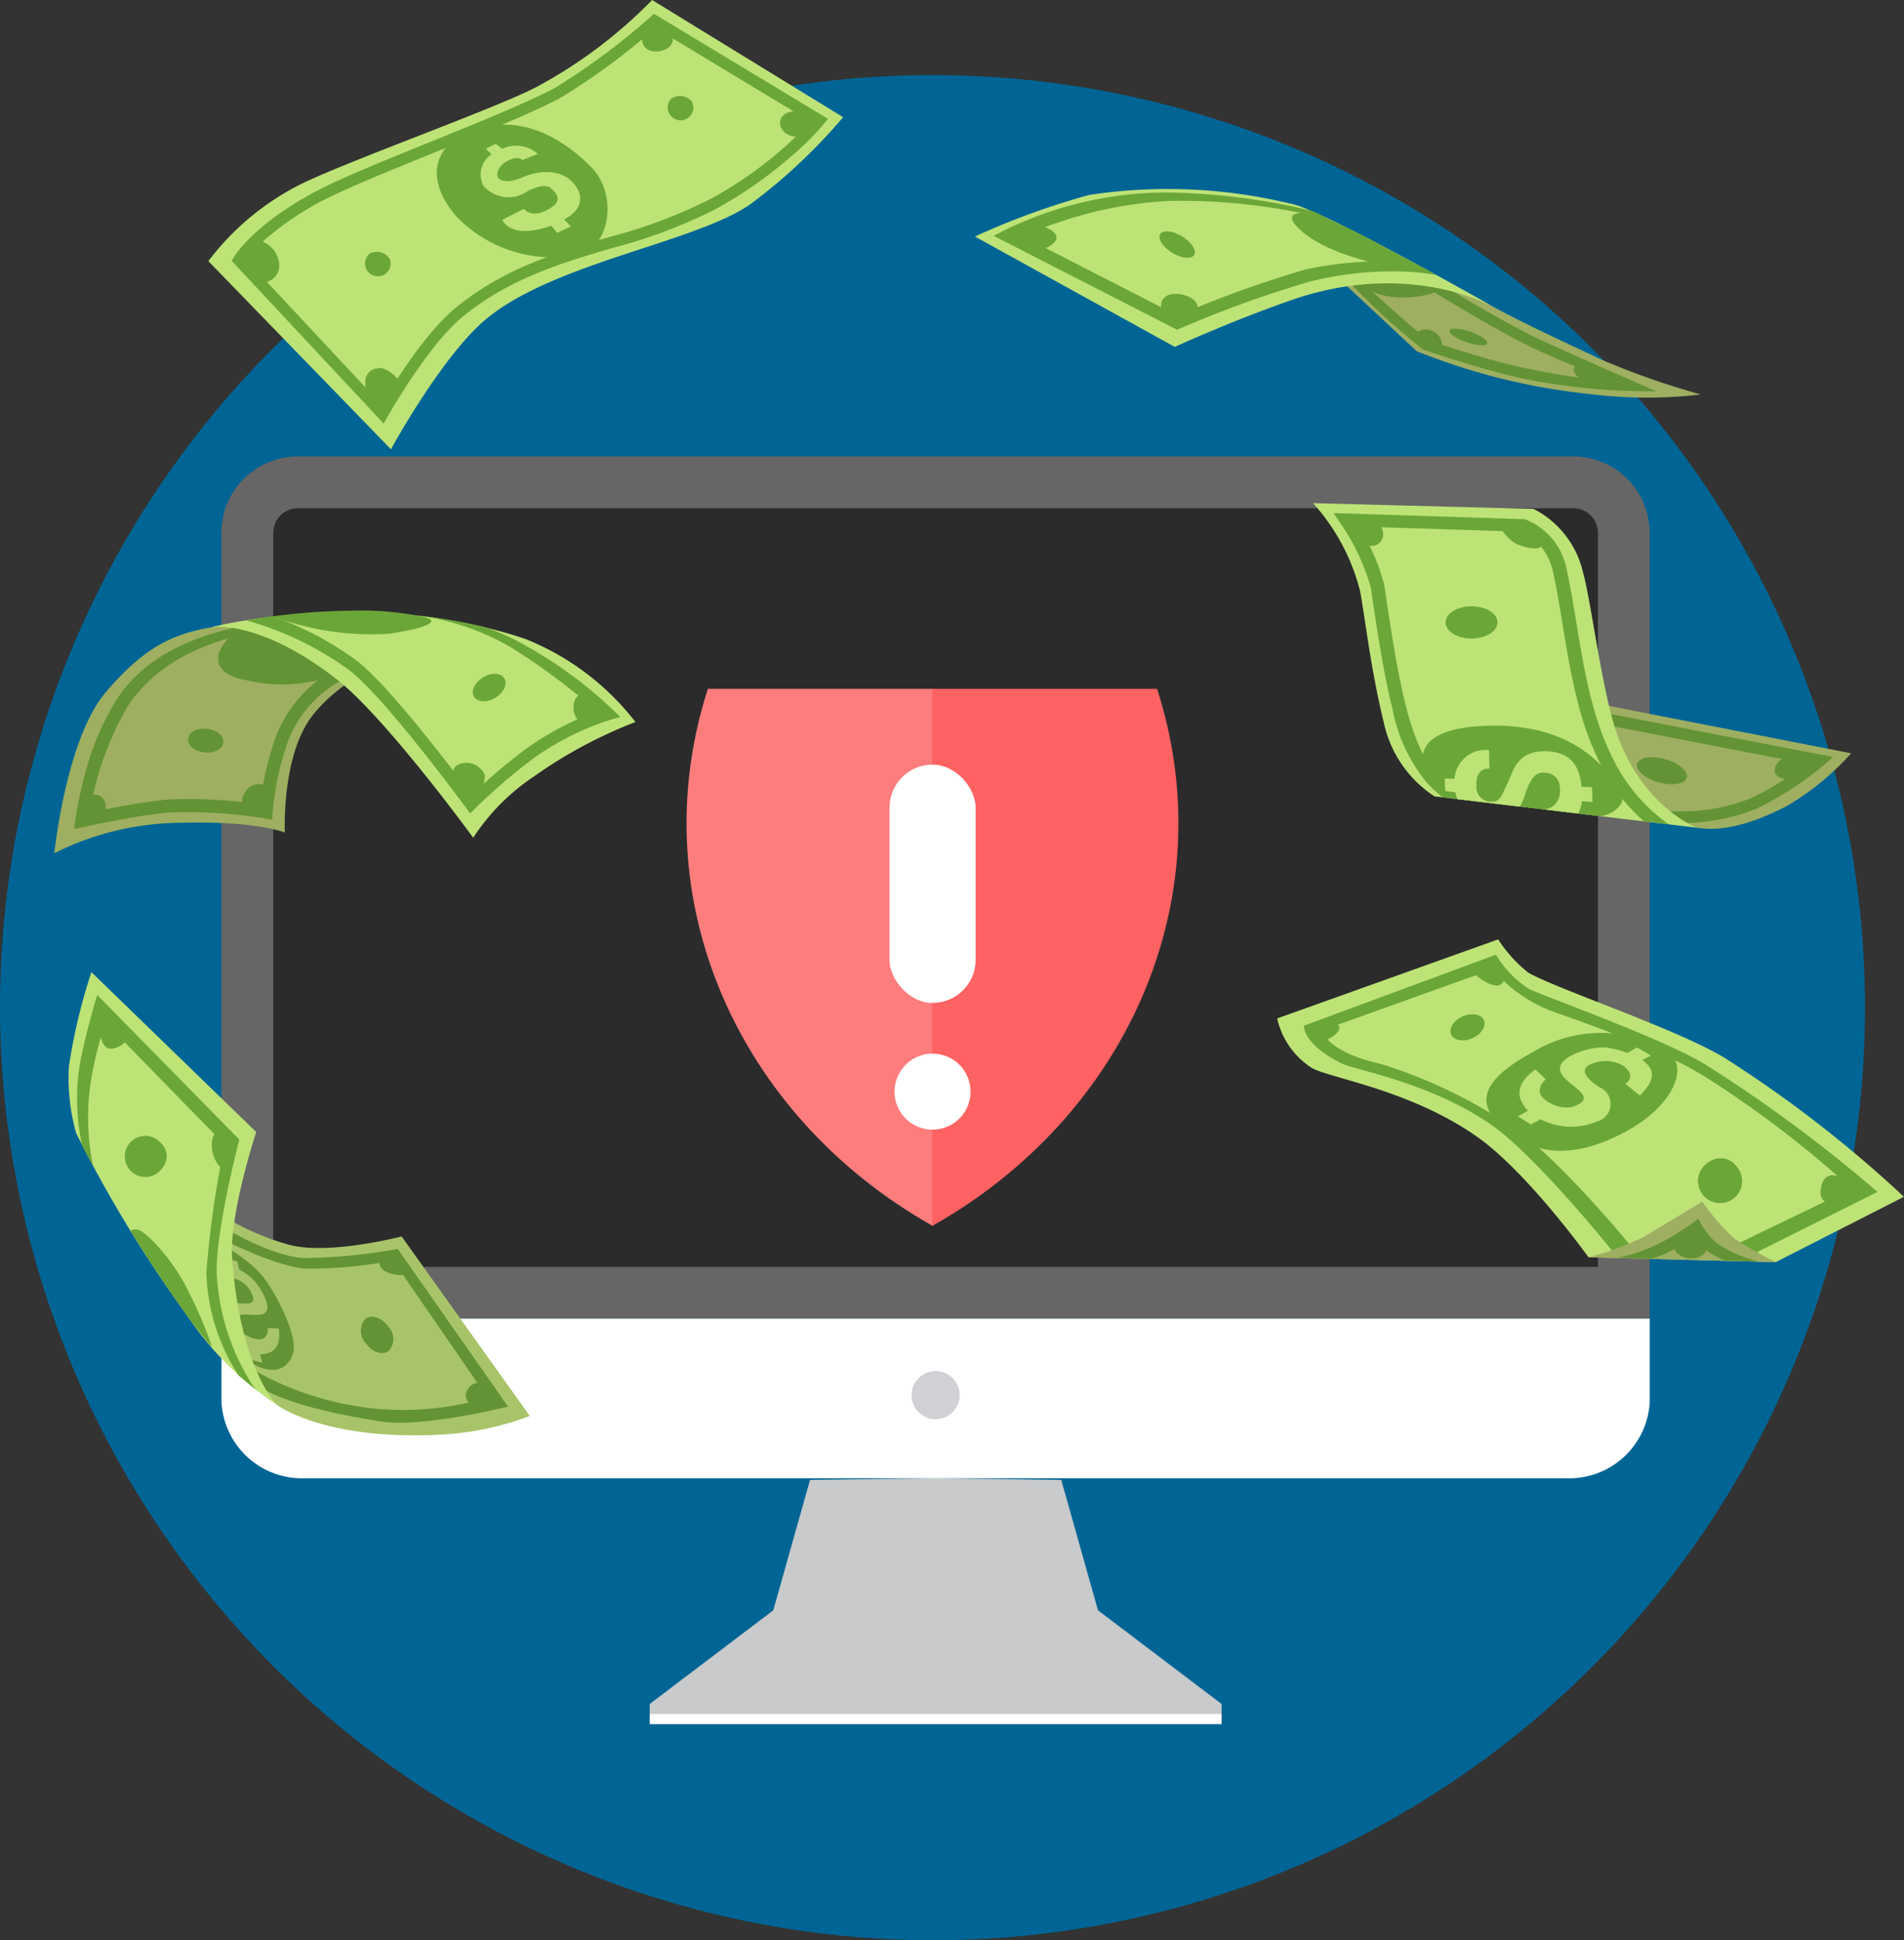 <svg xmlns="http://www.w3.org/2000/svg" width="124.622" height="126.983" viewBox="0 0 124.622 126.983"><rect x="0" y="0" width="124.622" height="126.983" fill="#333333" stroke="none"/><defs><style>.a{fill:#006595;}.b{fill:#c8cacc;}.c{fill:#fff;}.d{fill:#666;}.e{fill:#2b2b2b;}.f{fill:#d0d1d4;}.g{fill:#a8c469;}.h{fill:#639334;}.i{fill:#bde377;}.j{fill:#6ba638;}.k{fill:#9eaf61;}.l{fill:#fd7d7d;}.m{fill:#ff6262;}</style></defs><g transform="translate(-1323.354 -1564.921)"><g transform="translate(-1965.566 282.148)"><path class="a" d="M3349.954,1409.756a61.034,61.034,0,1,0-61.034-61.034h0A61.153,61.153,0,0,0,3349.954,1409.756Z"/></g><g transform="translate(-2.799 -5.177)"><g transform="translate(1340.65 1599.971)"><path class="b" d="M1224.065,2483.782l-2.406,8.536-8.087,6.129v1.313H1251v-1.313l-8.087-6.129-2.406-8.536-8.221-.108-8.22.108Z" transform="translate(-1185.543 -2416.802)"/><path class="c" d="M1213.572,2506v.656H1251V2506Z" transform="translate(-1185.543 -2423.699)"/><path class="d" d="M1178,2386.913h83.505a5,5,0,0,1,4.989,4.988v51.441h-93.482V2391.9a5,5,0,0,1,4.988-4.988Z" transform="translate(-1173.017 -2386.913)"/><path class="e" d="M1177.918,2441.468h86.707v-48.053a1.614,1.614,0,0,0-1.6-1.6h-83.505a1.614,1.614,0,0,0-1.6,1.6Z" transform="translate(-1174.53 -2388.427)"/><path class="c" d="M1266.5,2468.562v5.456a5.278,5.278,0,0,1-5.5,4.988h-82.484a5.278,5.278,0,0,1-5.5-4.988v-5.456Z" transform="translate(-1173.017 -2412.134)"/><path class="f" d="M1239.945,2476.675a1.576,1.576,0,1,0-1.576-1.576A1.579,1.579,0,0,0,1239.945,2476.675Z" transform="translate(-1193.203 -2413.667)"/></g><path class="c" d="M1264.706,2478.395a5.332,5.332,0,0,0,0-5.418h23.532c1.107,0,2.015,1.221,2.015,2.709s-.908,2.708-2.015,2.708Z" transform="translate(139.312 -813.526)"/></g><path class="g" d="M368.71,1360.681a16.345,16.345,0,0,0,7.659,4.86c2.582.853,7.625-.472,7.625-.472l8.387,11.747a18.873,18.873,0,0,1-5.792,1.223c-7.754.414-10.807-1.98-10.807-1.98l-1.966-1.781Z" transform="translate(965.648 280.77)"/><path class="h" d="M445.915,1444.89s3.18,2.024,5.539,2.206a36.43,36.43,0,0,0,6.187-.6l7.219,10.318s-5.568,1.395-8.293.975c-8.517-1.312-8.812-3.12-8.812-3.12l-.391-.76a20.125,20.125,0,0,0,8.943,3.054,19.4,19.4,0,0,0,7.216-.736l-6.189-8.972a28.23,28.23,0,0,1-5.74.527c-2.131-.17-5.668-2.045-5.668-2.045Z" transform="translate(891.746 200.162)"/><path class="h" d="M406.8,1451.82c1.136.625,3.314,1.629,4.519,3.051.823.972,2.271,3.771,2.065,4.929-.14.789-.869,1.716-2.436.97a25.607,25.607,0,0,1-3.061-1.776Z" transform="translate(929.184 193.528)"/><path class="g" d="M434.286,1497.013l-.137-.468.772.217.133.538a3.6,3.6,0,0,1,.878.613c.508.515,1.466,2.059.631,2.3-.72.209-2.121-.418-1.573.842.262.6,1.388,1.022,1.732.682a.76.76,0,0,0,.2-.619l.708.03s.4,1.713-1.209,1.682h0l.139.564-.731-.189-.154-.528a3.385,3.385,0,0,1-1.894-1.833.976.976,0,0,1,.99-1.378c.593.059,1.311.179,1.183-.35a1.731,1.731,0,0,0-1.233-1.237c-.568-.078-.7.55-.7.55l-.85-.294s-.124-.885.486-1.113A1.159,1.159,0,0,1,434.286,1497.013Z" transform="translate(903.961 150.716)"/><path class="i" d="M217.5,1058.865l10.79,10.466s-1.786,5.372-1.575,8.291c.518,7.18,2.9,9.54,2.9,9.54a20.784,20.784,0,0,1-5.812-5.771A84.609,84.609,0,0,1,216.5,1069.4a13.338,13.338,0,0,1-.471-4.365A37.545,37.545,0,0,1,217.5,1058.865Z" transform="translate(1111.836 569.678)"/><path class="j" d="M240.794,1119.435a14.937,14.937,0,0,1-2.5-7.18c-.259-2.635,1.454-9.162,1.454-9.162l-9.307-9.472s-.864,2.91-1.156,4.7a14.29,14.29,0,0,0,.179,5.177l.715,1.35a15.782,15.782,0,0,1-.185-5.329,23.513,23.513,0,0,1,1-4.1c.025.067,7.8,8.008,7.8,8.008a63.777,63.777,0,0,0-1.2,8.345,12.9,12.9,0,0,0,2.114,6.762Z" transform="translate(1099.27 536.409)"/><path class="j" d="M316.959,1460.192a27.441,27.441,0,0,0-1.571-3.7c-1-2.076-2.793-3.908-3.292-4-.326-.062-.427.033-.459.106,1.039,1.688,2.293,3.6,3.745,5.605C315.922,1458.945,316.452,1459.607,316.959,1460.192Z" transform="translate(1020.281 192.908)"/><path class="h" d="M665.625,1588.51c-.416.289-1.085.045-1.495-.545a1.16,1.16,0,0,1,.011-1.591c.416-.289,1.085-.045,1.495.545A1.16,1.16,0,0,1,665.625,1588.51Z" transform="translate(683.152 64.844)"/><path class="j" d="M315.21,1310.111a1.345,1.345,0,1,1-.1-1.638A1.18,1.18,0,0,1,315.21,1310.111Z" transform="translate(1018.77 331.247)"/><g transform="translate(1406.951 1626.4)"><path class="i" d="M2279,1350.777l14.467-5.174a9.006,9.006,0,0,0,1.954,2.165c1.795,1.056,9.772,3.7,12.883,5.6a80.391,80.391,0,0,1,11.721,9.081l-8.395,4.277-12.25-.317s-4.013-5.6-7.339-7.92c-4.532-3.165-9.965-3.851-10.876-4.54A5.22,5.22,0,0,1,2279,1350.777Z" transform="translate(-2279.004 -1345.603)"/><path class="j" d="M2345.923,1376.189c-2.766-1.642-9.713-4.132-11.4-4.858a6.872,6.872,0,0,1-2.218-2.27l-12.566,4.646s-.106,1.214,2.506,2.485c.905.44,5.642,1.193,9.673,3.939,2.958,2.015,8.043,8.36,8.043,8.36l9.081.211,8.237-4.118A93.6,93.6,0,0,0,2345.923,1376.189Zm2.006,11.88-6.706.158s-4.645-5.693-7.6-7.709a32.183,32.183,0,0,0-8.923-4.329c-3.485-.792-3.8-2.165-3.8-2.165l11.193-4.013a9.47,9.47,0,0,0,4.171,2.851c2.295.823,7,2.432,9.873,4.277a68.572,68.572,0,0,1,9.451,7.233Z" transform="translate(-2317.992 -1368.058)"/><path class="k" d="M2755.577,1750.506a20.041,20.041,0,0,0,3.59-1.32c1.056-.634,3.854-2.323,3.854-2.323a14.475,14.475,0,0,0,2.112,2.429,24.751,24.751,0,0,0,2.693,1.531Z" transform="translate(-2735.197 -1729.703)"/><path class="h" d="M2799.44,1775.664a9.932,9.932,0,0,0,2.657-.881,16.551,16.551,0,0,0,2.661-1.664,4.633,4.633,0,0,0,1.3,1.677,8.794,8.794,0,0,0,2.644,1.125l-2.183-.068a5.015,5.015,0,0,1-1.139-.583,6.459,6.459,0,0,1-.867-.949s-1,.6-1.442.839a6.039,6.039,0,0,1-1.446.584Z" transform="translate(-2777.184 -1754.837)"/><path class="j" d="M2610.705,1489.556l-1.32-.634a8.57,8.57,0,0,0-7.075.792c-2.185,1.2-4.224,2.745-2.376,4.646,2.16,2.222,4.841,2.384,8.025.792C2611.867,1493.2,2612.606,1490.19,2610.705,1489.556Z" transform="translate(-2585.52 -1482.375)"/><path class="i" d="M2655.717,1511.723l.569-.3-.912-.534-.632.366a6.267,6.267,0,0,0-1.449-.368c-1.091-.053-3.415.681-2.881,1.694.461.875,2.521,1.538.824,2.171-.812.3-2.239-.382-2.231-1.019a1,1,0,0,1,.408-.752l-.677-.644s-1.991,1.187-.489,2.686l0,0-.662.384.848.521.642-.337a4.318,4.318,0,0,0,3.669.15,1.183,1.183,0,0,0,.205-2.231c-.67-.41-1.37-1.08-.75-1.443a2.3,2.3,0,0,1,2.3.038c.9.7.117,1.166.117,1.166l.943.762s1.067-.917.726-1.7A1.533,1.533,0,0,0,2655.717,1511.723Z" transform="translate(-2631.828 -1503.818)"/><path class="j" d="M2924.24,1681.456a1.444,1.444,0,1,1-1.763-.317A1.284,1.284,0,0,1,2924.24,1681.456Z" transform="translate(-2894.172 -1666.596)"/><path class="j" d="M2546.4,1460.587c.172.4-.171.925-.764,1.182s-1.214.146-1.385-.25.171-.925.764-1.182S2546.234,1460.192,2546.4,1460.587Z" transform="translate(-2532.87 -1455.298)"/></g><path class="k" d="M736.125,677l-13.2-1.084-1.358.211c-2.354.446-4.218,1.117-6.887,4.251-2.6,3.048-3.366,10.536-3.366,10.536a18.645,18.645,0,0,1,8.193-1.991c5.023-.146,6.893.635,6.893.635s-.225-5.019,1.792-7.629C730.7,678.675,736.125,677,736.125,677Z" transform="translate(615.596 929.848)"/><g transform="translate(1328.205 1605.674)"><path class="h" d="M741.6,687.38l.078-.6a24.016,24.016,0,0,1,.568-2.741,17.739,17.739,0,0,1,2.149-5.158c1.765-2.7,5.007-4.38,9.639-5.006l.114.531c-4.376.592-7.419,2.459-9.042,4.94a20.329,20.329,0,0,0-2.489,6.947c1.128-.233,3.558-.711,5.1-.839a29.931,29.931,0,0,1,6.073.326,18.63,18.63,0,0,1,1.044-4.521,8.529,8.529,0,0,1,2.95-3.784,7.3,7.3,0,0,1,1.867-1l.256.809a6.627,6.627,0,0,0-1.655.9,7.577,7.577,0,0,0-2.63,3.389,18.729,18.729,0,0,0-1.03,4.727l-.034.465-.46-.078a31.173,31.173,0,0,0-6.311-.387c-1.96.163-5.56.943-5.6.951Z" transform="translate(-741.599 -673.877)"/></g><path class="h" d="M963.788,684.088c-1.33.22-3.189,2.695-.042,3.3a10.109,10.109,0,0,0,6.535-.554c1.085-.513-3.307-2.531-3.307-2.531Z" transform="translate(375.613 922.023)"/><path class="i" d="M951.069,658.607s3.046-.593,8.148,3.34c3.259,2.512,9.015,10.436,9.015,10.436a14.05,14.05,0,0,1,3.948-3.992,30.316,30.316,0,0,1,6.673-3.582,17.157,17.157,0,0,0-7.2-5.434C961.418,655.923,951.069,658.607,951.069,658.607Z" transform="translate(386.094 947.365)"/><path class="j" d="M1028.736,667.488l.66-.185-.491-.479a28.276,28.276,0,0,0-6.566-4.656c-.508-.243-1.045-.473-1.593-.689a35.392,35.392,0,0,0-5.537-.919,16.413,16.413,0,0,1,7.092,2.221,41.741,41.741,0,0,1,5.566,4.159,19.132,19.132,0,0,0-4.628,2.436,36.192,36.192,0,0,0-3.574,3.036c-1.13-1.521-5.423-7.215-7.558-8.826a21.2,21.2,0,0,0-5.42-2.861c-.024-.009-.02,0-.043-.011-.676.079-1.207.18-1.735.265a21,21,0,0,1,6.722,3.238c2.327,1.756,7.614,8.955,7.667,9.028l.272.371.326-.325a37.185,37.185,0,0,1,3.806-3.274A18.03,18.03,0,0,1,1028.736,667.488Z" transform="translate(334.557 944.544)"/><path class="j" d="M1045.473,655.825a18.408,18.408,0,0,0,7.569,1.141c2.771-.4,3.413-.876,2.29-1.111a20.251,20.251,0,0,0-4.817-.4A41.8,41.8,0,0,0,1045.473,655.825Z" transform="translate(295.727 949.435)"/><path class="j" d="M1353.342,753.679c-.547.334-1.172.307-1.4-.06s.038-.935.586-1.269,1.172-.307,1.4.06S1353.889,753.345,1353.342,753.679Z" transform="translate(2.438 856.904)"/><path class="h" d="M917.025,837.542c-.638-.064-1.121-.462-1.078-.89s.595-.723,1.233-.659,1.121.462,1.078.89S917.663,837.606,917.025,837.542Z" transform="translate(419.717 776.622)"/><g transform="translate(1387.166 1577.268)"><path class="k" d="M1929.787,258.159c-2.507-1.175-5.052-2.357-7.093-3.446l-3.347-1.77-10.777-3.786,8.992,8.392a41.756,41.756,0,0,0,11.293,2.8,30.119,30.119,0,0,0,7.307.035A51.628,51.628,0,0,1,1929.787,258.159Z" transform="translate(-1888.649 -246.913)"/><g transform="translate(24.434 5.728)"><path class="h" d="M2028.1,337.76a32.767,32.767,0,0,1-3.977-.772c-2.95-.785-5.183-1.587-5.183-1.587s-1.55-1.282-2.338-1.991c-.71-.639-2.46-2.39-2.518-2.465l.447-.323c.014.018,1.868,1.677,2.533,2.275.7.629,1.964,1.681,2.223,1.9.355.126,2.357.822,5.014,1.529a51.478,51.478,0,0,0,7.5,1.239,47.974,47.974,0,0,1-5.73-2.3c-2.529-1.206-6.869-3.91-6.912-3.937l.365-.585c.043.027,4.35,2.71,6.844,3.9,1.792.855,6.282,2.811,6.327,2.831l1.574.686-1.717-.024A41.836,41.836,0,0,1,2028.1,337.76Z" transform="translate(-2014.084 -330.621)"/></g><path class="h" d="M2022.567,336.241a4.892,4.892,0,0,0,2.966,1.088c1.348.032,3.045-.3,2.322-.823S2022.567,336.241,2022.567,336.241Z" transform="translate(-1997.77 -330.21)"/><path class="i" d="M1442.724,199.821a48.677,48.677,0,0,1,7.494-2.725,34.268,34.268,0,0,1,13.125.565c1.919.26,13.481,6.855,13.481,6.855s-5.486-3.291-13.42-.523c-3.98,1.388-7.6,3.051-7.6,3.051Z" transform="translate(-1442.724 -196.688)"/><path class="j" d="M1500.364,207.97c-.617-.339-.821-.462-1.5-.826a24.37,24.37,0,0,0-7.017.449,71.721,71.721,0,0,0-8.416,3.029l-10.158-5.2c.57-.249,1.424-.6,2.451-.931a26.581,26.581,0,0,1,7.037-1.369,38.926,38.926,0,0,1,10.461,1.176,4.049,4.049,0,0,0-1.051-.543,42.574,42.574,0,0,0-9.516-1.19,24.234,24.234,0,0,0-10.531,2.464l-.734.373,12.009,6.145.181-.078a75.2,75.2,0,0,1,8.466-3.063,22.106,22.106,0,0,1,6.645-.645A14.33,14.33,0,0,1,1500.364,207.97Z" transform="translate(-1470.167 -202.314)"/><path class="j" d="M1929.523,233.953c-1.093-.169-2.459-.225-1.3.918,1.811,1.793,6.069,2.581,7.174,2.666a10.516,10.516,0,0,1,1.5.181c-.084-.011-1.664-.869-3.464-1.843S1929.523,233.953,1929.523,233.953Z" transform="translate(-1907.036 -232.271)"/><path class="j" d="M1726.564,262.316c.615.376.967.921.786,1.216s-.826.231-1.441-.145-.967-.921-.786-1.217S1725.949,261.94,1726.564,262.316Z" transform="translate(-1713.001 -259.193)"/><path class="h" d="M2170.243,411.021c.682.234,1.182.578,1.116.769s-.672.156-1.354-.077-1.181-.578-1.116-.769S2169.561,410.787,2170.243,411.021Z" transform="translate(-2137.83 -401.663)"/></g><path class="i" d="M174.458,139.088a17.323,17.323,0,0,1,6.146-5.082c3.2-1.547,12.84-4.988,15.339-6.318A31.224,31.224,0,0,0,203.505,122l12.5,7.67a36.382,36.382,0,0,1-5.974,5.622c-3.471,2.533-12.711,3.82-17.277,7.493-2.956,2.378-6.344,8.62-6.344,8.62Z" transform="translate(1162.533 1442.922)"/><g transform="translate(1338.516 1565.824)"><path class="j" d="M220.089,169.93l-9.951-10.653.144-.24c.062-.1,1.578-2.573,6.559-4.891,1.559-.726,3.819-1.642,6.211-2.613,3.155-1.28,6.418-2.6,8.2-3.546a44.229,44.229,0,0,0,6.324-4.694l.205-.182,11.389,6.875-.269.332a18.167,18.167,0,0,1-1.813,1.84,28.43,28.43,0,0,1-5.259,3.729,33.359,33.359,0,0,1-6.768,2.548c-3.34.991-6.794,2.016-9.833,4.532-2.283,1.89-4.862,6.472-4.887,6.518Zm-9.009-10.736,8.862,9.487c.718-1.223,2.824-4.645,4.809-6.288,3.156-2.613,6.684-3.66,10.1-4.672a32.806,32.806,0,0,0,6.62-2.486,26.238,26.238,0,0,0,6.568-5.062l-10.175-6.142a42.094,42.094,0,0,1-6.263,4.614c-1.812.96-5.093,2.291-8.266,3.578-2.384.967-4.635,1.88-6.177,2.6a19.565,19.565,0,0,0-4.921,3.14A9.244,9.244,0,0,0,211.079,159.194Z" transform="translate(-210.138 -143.111)"/></g><path class="j" d="M525.9,313.452c-1.577.773-2.606,2.72-.408,5.311a8.723,8.723,0,0,0,8.232,2.484c1.837-.637,2.368-3.94.577-5.728S529.482,311.7,525.9,313.452Z" transform="translate(827.713 1260.3)"/><path class="j" d="M417.651,507.411a.839.839,0,1,1-1.315-.384A1,1,0,0,1,417.651,507.411Z" transform="translate(931.225 1074.482)"/><path class="j" d="M880.509,269.022a.839.839,0,1,1-1.357-.182A1,1,0,0,1,880.509,269.022Z" transform="translate(488.129 1302.547)"/><path class="i" d="M596.258,347.789l.9-.424-.442-.453c1.252-.667,1.293-1.611.582-2.4-.955-1.057-2.554-.674-3.18-.409s-1.193.433-1.614.178c-.347-.211-.123-.83.411-1.148.788-.468,1.064-.107,1.064-.107l1.014-.4a2.145,2.145,0,0,0-2.338-.336l-.424-.33-.645.326.375.357a1.6,1.6,0,0,0-.52,2.085,2.168,2.168,0,0,0,2.823.371c.667-.379,1.286-.471,1.556-.247.854.709.409,1.13-.322,1.492-.986.489-1.41-.127-1.41-.127l-1.423.719s.48,1.346,3.21.386Z" transform="translate(763.566 1232.37)"/><g transform="translate(1409.295 1597.849)"><path class="k" d="M2670.989,990.875c.72.094,2.459.359,5.865-1.4a17.359,17.359,0,0,0,4.246-3.469l-17.074-3.343-4.2,4.541Z" transform="translate(-2645.881 -969.633)"/><g transform="translate(19.125 13.767)"><path class="h" d="M2785.9,1007.068a13.613,13.613,0,0,1-2.057-.141l.149-.745a13.287,13.287,0,0,0,2.167.126,11.876,11.876,0,0,0,4.432-.875,18.619,18.619,0,0,0,3.586-2.242c-3.122-.6-12.981-2.512-13.161-2.553l.2-.734h0c.232.051,9.22,1.79,13.94,2.7l.778.15-.582.5a21.017,21.017,0,0,1-4.4,2.863,12.777,12.777,0,0,1-4.792.949Z" transform="translate(-2781.017 -999.904)"/></g><path class="i" d="M2333.788,677.968a13.523,13.523,0,0,1,3.076,5.744c.318,1.628.675,5.023,1.575,8.7a7.688,7.688,0,0,0,3.3,4.747l17.175,2.051s-3.551-1.33-5.251-6.192c-.953-2.725-1.69-8.736-2.2-10.5a6.228,6.228,0,0,0-3.235-4.171Z" transform="translate(-2333.788 -677.968)"/><path class="j" d="M2383.957,710.214c-1.729-2.973-2.29-6.39-2.832-9.695-.2-1.206-.385-2.345-.625-3.447a4.405,4.405,0,0,0-2.692-3.335l-.065-.021-12.514-.4.445.657a14.351,14.351,0,0,1,1.987,4.195c.457,3.1.881,5.845,1.431,7.994A10.617,10.617,0,0,0,2371.37,711a12.624,12.624,0,0,0,.978.907l1.376.157a13.151,13.151,0,0,1-1.68-1.612c-1.833-1.9-2.542-5.947-3.492-12.394a12.443,12.443,0,0,0-1.7-3.863l10.7.339a3.112,3.112,0,0,1,.826.526,3.9,3.9,0,0,1,1.23,2.172c.236,1.082.421,2.212.617,3.408.271,1.651.551,3.358.987,5.041a19.3,19.3,0,0,0,1.941,4.919,11.891,11.891,0,0,0,2.388,2.884l1.615.193A11.516,11.516,0,0,1,2383.957,710.214Z" transform="translate(-2363.884 -692.664)"/><path class="j" d="M2514.792,1022.769c-.95-1.514-3.2-4.586-9.2-4.219-4.593.281-3.995,2.518-3.151,3.486a6.224,6.224,0,0,0,1.643,1.282l9.341,1.121C2514.08,1024.449,2515.358,1023.671,2514.792,1022.769Z" transform="translate(-2494.667 -1003.956)"/><path class="j" d="M2540,836.884c0,.583-.761,1.055-1.7,1.055s-1.7-.472-1.7-1.055.761-1.055,1.7-1.055S2540,836.3,2540,836.884Z" transform="translate(-2527.926 -829.078)"/><path class="h" d="M2832.676,1068.186c-.145.41-.987.527-1.88.261s-1.5-.814-1.354-1.224.987-.527,1.88-.261S2832.821,1067.776,2832.676,1068.186Z" transform="translate(-2808.224 -1050.191)"/><path class="i" d="M2542.092,1059.661l2.225.266a2,2,0,0,0,.231-.812l.7.065-.033-.976-.68-.018c-.121-1.37-.719-2.26-2.238-2.33-2.041-.094-2.24,1.362-2.609,2.1s-.484,1.248-1.064,1.2a.945.945,0,0,1-.968-1.042c-.072-1.263.852-1.118.852-1.118l-.029-1.218a2.037,2.037,0,0,0-2.26,1.878l-.633-.02.022.813.672.1a2.729,2.729,0,0,0,.127.442l4.093.489a4.557,4.557,0,0,0,.34-.815c.295-.864.6-1.432,1.2-1.414.79.023,1.152.493,1.074,1.349A1.117,1.117,0,0,1,2542.092,1059.661Z" transform="translate(-2526.958 -1039.615)"/></g><path class="j" d="M225.113,490.19c1.4-.109,2.344,2.11.884,2.678a1.476,1.476,0,0,1-1.572-.706c-.556-.781.166-1.1.3-1.587Z" transform="translate(1114.9 1090.48)"/><path class="j" d="M415.518,685.265c-.844.009-1.13.69-.894,1.482l1.266,1.4.745-1.56C417.361,686.412,416.108,685.259,415.518,685.265Z" transform="translate(932.713 903.744)"/><path class="j" d="M1050.753,290.786l-.128.064c-1.678-.069-1.389,1.756.128,1.668.429-.025,1.222-.329,1.286-.895C1052.106,291.028,1051.216,290.791,1050.753,290.786Z" transform="translate(324.924 1281.354)"/><path class="j" d="M838.735,159.8c-.459-.135-.657.09-.945.561H837.6c-.021.665.163,1.116.9,1.156.469.025,1.121-.251,1.14-.785C839.651,160.32,839.134,159.916,838.735,159.8Z" transform="translate(527.752 1406.776)"/><path class="h" d="M747.3,937.731c.361-1.491,1.956-.6,1.238.591-.764,1.27-2.431.14-1.238-.976Z" transform="translate(581.549 679.976)"/><path class="h" d="M999.229,922.317c-1.079-.093-.2-2.017,1.025-1.525,1.5.6-.331,2.429-1.089,1.718Z" transform="translate(340.461 695.518)"/><path class="j" d="M1321.5,889.817c-.139-.583-.4-1.208.335-1.461a1.311,1.311,0,0,1,1.592.755,2.023,2.023,0,0,1-.757,1.556c-.636.514-.923-.042-1.3-.529Z" transform="translate(31.662 726.543)"/><path class="j" d="M1506.428,785.337c-.811.1-.939-2.208.387-1.684.21.083.96.637,1.012.862.124.542-.762.7-1.078.693Z" transform="translate(-144.93 826.79)"/><path class="j" d="M1502.133,251.788c.7,0,2.29.635,1.089,1.4-.875.555-1.651-.2-2.36-.574-.017-.535.915-.672,1.143-.759Z" transform="translate(-111.152 1327.836)"/><path class="j" d="M1727.29,359.578c-1.3-.462-1.276-2.023.321-1.8.489.069,1.173.366,1.154.962-.023.714-.852.727-1.353.906-.133-.043,0-.06.006-.136Z" transform="translate(-327.008 1226.396)"/><path class="h" d="M2359.083,466.891c-.285-.245-.73-.356-.975-.624-.517-.567.017-.852.654-.726a3.763,3.763,0,0,1,2.3,1.53c-.814.079-1.613-.187-2.44-.176-.086-.07.046-.024.073-.068Z" transform="translate(-931.541 1123.252)"/><path class="h" d="M2114.069,412.638c.376-1.039,1.99-.36,1.785.63a1.591,1.591,0,0,1-1.657-.63Z" transform="translate(-698.137 1174.362)"/><path class="j" d="M2391.072,704.978c.448.233.947.613,1.424.338a.8.8,0,0,0,.1-1.286c-.712-.606-2.683-.344-1.525.819Z" transform="translate(-978.986 895.236)"/><path class="j" d="M2621.045,713.286a2.452,2.452,0,0,0,1.086,1.1c.292.135,1.354.472,1.594.1.387-.6-1.865-1.778-2.23-1.076Z" transform="translate(-1199.467 886.158)"/><path class="h" d="M3041.7,1064.555c-1.119-.135-2.025,1.379-.512,1.539a1.8,1.8,0,0,0,1.53-.595c.3-.55-.229-.667-.633-.816Z" transform="translate(-1600.877 549.834)"/><path class="j" d="M1793.086,1431.686c.506-.341.413-1.085,1.154-1.026a.924.924,0,0,1,.834.962c.042,1.286-1.74.961-1.988.257Z" transform="translate(-406.914 199.38)"/><path class="j" d="M2333.544,1473.83c.7-.065,1.879-1.049.642-1.219a1.416,1.416,0,0,0-1.044.433c-.323.411-.17.485.146.786Z" transform="translate(-923.703 159.225)"/><path class="j" d="M2579.047,1385.626c.328.4,1.96,1.558,2.057.258.087-1.171-1.609-.649-2.057-.387Z" transform="translate(-1159.266 242.938)"/><path class="j" d="M3113.13,1707.388c-.622-.522-2.141-1.563-2.439-.065-.338,1.7,1.832,1.053,2.5.45Z" transform="translate(-1668.141 -64.712)"/><path class="h" d="M2886.228,1794.738c-.206,1.179,2.013,1.374,2.119.321a1.236,1.236,0,0,0-.705-.962c-.514-.2-1.014.233-1.35.577Z" transform="translate(-1453.297 -148.469)"/><path class="j" d="M1639.107,1658.077c-.185-.514-.51-2.528.771-2.118.451.144.483.867.448,1.284-.057.673-.3.6-.9.9Z" transform="translate(-259.35 -16.234)"/><path class="h" d="M818.459,1688.618c-.774.615-2.446-.15-1.525-1.155.661-.721,2,.228,1.782.962Z" transform="translate(537.172 -31.792)"/><path class="h" d="M685.779,1492.073c-1.22-.1-1.279.974-.128,1.215.491.1.918.209.962-.381a.853.853,0,0,0-.706-.834Z" transform="translate(663.371 155.003)"/><path class="j" d="M429.052,1299.813c-.506-.616-.9.207-.9.706a2.146,2.146,0,0,0,.561,1.552c.564.464.807-.176.964-.782a1.272,1.272,0,0,0-.435-1.347Z" transform="translate(909.066 339.245)"/><path class="j" d="M256.563,1111.245h-.192c-.144.833-.385,3.528,1.283,2.565C258.849,1113.12,257.213,1111.758,256.563,1111.245Z" transform="translate(1073.602 519.539)"/><g transform="translate(991.238 1454.119)"><path class="l" d="M393.167,191.037V155.884h-14.72C374.031,169.6,380.413,183.853,393.167,191.037Z" transform="translate(0 0)"/><path class="m" d="M433.11,191.037V155.884h14.72C452.246,169.6,445.863,183.853,433.11,191.037Z" transform="translate(-39.978 0)"/><rect class="c" width="5.64" height="15.594" rx="2.82" transform="translate(390.335 160.844)"/><circle class="c" cx="2.488" cy="2.488" r="2.488" transform="translate(390.161 184.095) rotate(-76.717)"/></g></g></svg>